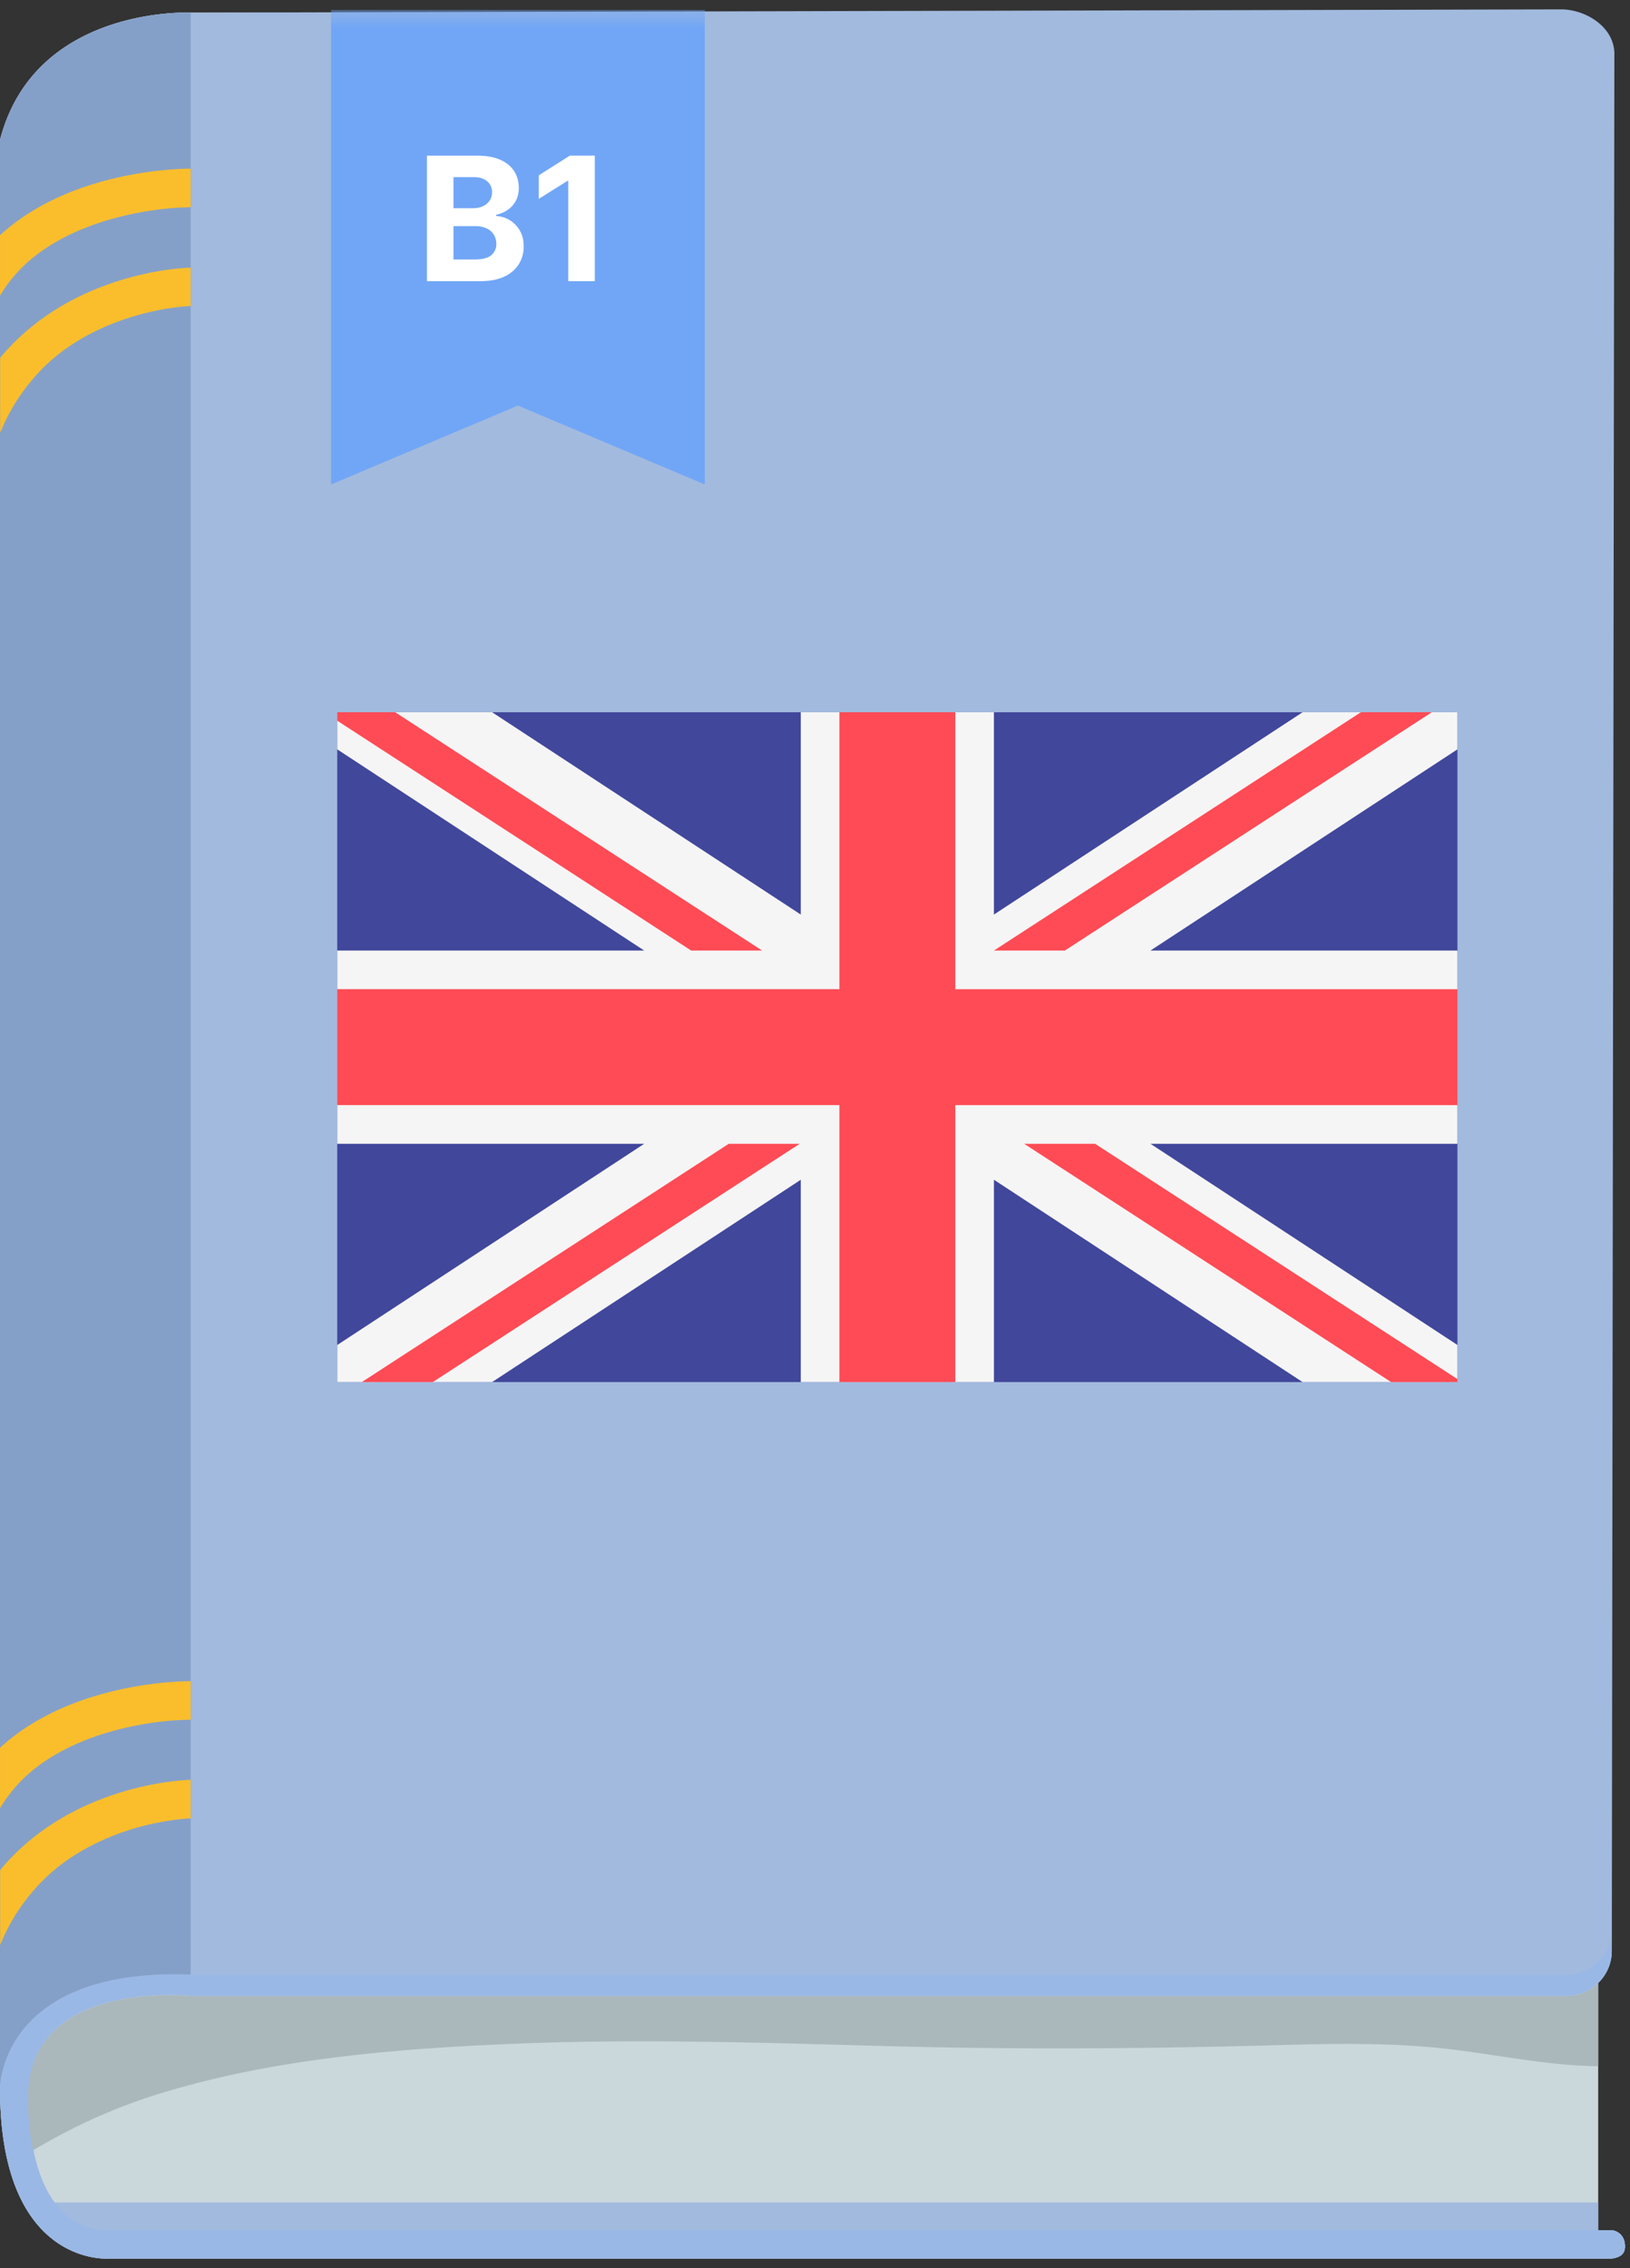 <svg width="87" height="121" viewBox="0 0 87 121" fill="none" xmlns="http://www.w3.org/2000/svg"><rect x="0" y="0" width="87" height="121" fill="#333333" stroke="none"/><path d="M86.027 118.981h-.725v-13.189a2.39 2.39 0 00.725-1.716V3.079A2.413 2.413 0 0083.623.674H10.179S1.854.28 0 7.466V111.41c0 9.573 5.819 9.087 5.819 9.087h80.218c.394-.064.688-.202.697-.633 0-.826-.707-.882-.707-.882z" fill="#CAD7DB"/><path d="M86.027 118.981h-.725v-1.477H2.91c-1.569-2.139-1.395-5.828-1.395-5.828.166-6.104 8.665-5.195 8.665-5.195h73.444c.651 0 1.239-.266 1.68-.689a2.39 2.39 0 00.724-1.716L86.165 2.96C86.22 1.455 84.641.5 83.32.5L10.179.674S1.854.28 0 7.466V111.41c0 9.573 5.819 9.087 5.819 9.087h80.218c.394-.064.688-.202.697-.633 0-.826-.707-.882-.707-.882z" fill="#A2BADE"/><path d="M10.179 105.343V.674S1.854.28 0 7.466V111.41s0-6.424 10.179-6.066z" fill="#85A0C8"/><path d="M3.846 12.46c1.431-.67 2.946-1.029 4.13-1.212a15.46 15.46 0 012.175-.193h.029V8.999h-.028c-.358 0-3.102.028-6.058 1.12-1.395.523-2.845 1.285-4.093 2.432v3.222a7.751 7.751 0 011.212-1.542c.761-.744 1.68-1.322 2.634-1.772zm.504 5.607c1.432-.835 2.92-1.276 4.03-1.505a13.03 13.03 0 011.34-.202c.156-.018.284-.027.367-.027h.092v-2.056h-.019c-.082.009-2.744.055-5.718 1.44-1.487.698-3.047 1.735-4.36 3.286-.027.028-.045.065-.073.092v4.002a10.126 10.126 0 011.652-2.763c.799-.982 1.726-1.707 2.69-2.267zm-.504 75.078c1.431-.67 2.946-1.028 4.13-1.212 1.193-.183 2.047-.183 2.175-.183h.029v-2.056h-.028c-.358 0-3.102.027-6.058 1.12-1.395.523-2.845 1.284-4.093 2.432v3.221a7.751 7.751 0 011.212-1.542c.761-.752 1.68-1.33 2.634-1.78zm.504 5.608c1.432-.835 2.92-1.285 4.03-1.505.56-.11 1.019-.175 1.34-.202a3.46 3.46 0 01.367-.028c.037 0 .073 0 .092-.01v-2.055h-.019c-.082.01-2.744.055-5.718 1.441-1.487.697-3.047 1.735-4.36 3.286-.027.027-.045.064-.073.092v4.001a10.107 10.107 0 011.652-2.762 9.796 9.796 0 012.69-2.258z" fill="#FABE2C"/><path d="M86.027 118.982H5.571c-1.211-.074-2.065-.661-2.662-1.478-1.569-2.139-1.395-5.828-1.395-5.828.166-6.104 8.665-5.195 8.665-5.195h73.444c.651 0 1.239-.266 1.68-.689a2.39 2.39 0 00.724-1.716v-1.129a2.413 2.413 0 01-2.404 2.405H10.179C0 104.985 0 111.41 0 111.41c0 9.572 5.819 9.086 5.819 9.086h80.218c.394-.064.688-.202.697-.633 0-.826-.707-.881-.707-.881z" fill="#9AB8E6"/><path d="M8.444 111.722c5.966-1.854 12.455-2.405 18.668-2.671 6.728-.294 13.474-.074 20.201.11 6.682.183 13.327.147 20.009-.028 3.34-.091 6.737-.202 10.06.193 2.624.312 5.267.881 7.92.909v-4.433a2.405 2.405 0 01-1.68.688H10.17s-8.499-.899-8.664 5.195c0 0-.073 1.441.257 3.038 2.093-1.248 4.305-2.267 6.682-3.001z" fill="#AAB8BC"/><mask id="mask0_1001_33984" style="mask-type:alpha" maskUnits="userSpaceOnUse" x="-17" y="0" width="146" height="201"><path d="M127.42 198.443h-1.212v-2.47H-11.528c-2.624-3.575-2.332-9.743-2.332-9.743.276-10.203 14.484-8.684 14.484-8.684H123.4c1.09 0 2.072-.445 2.808-1.151a3.998 3.998 0 001.212-2.869l.231-169.037c.092-2.517-2.547-4.112-4.757-4.112L.624.668s-13.917-.66-17.016 11.354v173.763c0 16.003 9.728 15.19 9.728 15.19h134.1c.66-.108 1.151-.338 1.166-1.059 0-1.381-1.182-1.473-1.182-1.473z" fill="#C25857"/></mask><g mask="url(#mask0_1001_33984)"><path d="M17.67 25.846V.53h19.946v25.316l-9.973-4.209-9.973 4.21z" fill="#71A6F6"/><path d="M22.787 15V8.305h2.68c.493 0 .904.073 1.233.219.329.146.576.349.742.608.166.257.248.553.248.89 0 .26-.052.49-.157.689a1.354 1.354 0 01-.431.484 1.78 1.78 0 01-.621.265v.065a1.528 1.528 0 011.262.775c.14.237.209.52.209.85 0 .355-.088.672-.265.951a1.784 1.784 0 01-.775.657c-.342.161-.764.242-1.265.242h-2.86zm1.415-1.157h1.154c.395 0 .682-.075.863-.226a.756.756 0 00.272-.608.899.899 0 00-.134-.49.91.91 0 00-.383-.334 1.31 1.31 0 00-.585-.12h-1.187v1.778zm0-2.736h1.05c.194 0 .366-.034.516-.102a.86.86 0 00.36-.294.767.767 0 00.134-.454.734.734 0 00-.259-.586c-.17-.148-.411-.222-.725-.222h-1.076v1.658zm7.545-2.802V15H30.33V9.648h-.04l-1.532.962V9.354l1.657-1.05h1.33z" fill="#fff"/></g><g clip-path="url(#clip0_1001_33984)"><path d="M76.76 75.454H19.03c-.568 0-1.03-.462-1.03-1.031V37.312c0-.57.462-1.031 1.03-1.031h57.73c.569 0 1.03.462 1.03 1.03v37.112c0 .57-.462 1.03-1.03 1.03z" fill="#41479B"/><path d="M77.79 37.312a1.03 1.03 0 00-1.03-1.031h-4.613L53.049 48.793V36.281H42.741v12.512L23.643 36.281H19.03a1.03 1.03 0 00-1.031 1.03v2.667l16.385 10.735H18v10.309h16.385L18 71.757v2.666c0 .57.462 1.03 1.03 1.03h4.613l19.098-12.512v12.513H53.05V62.94l19.097 12.513h4.612a1.03 1.03 0 001.031-1.031v-2.666L61.405 61.022H77.79V50.713H61.405L77.79 39.978v-2.666z" fill="#F5F5F5"/><path d="M77.79 52.775H50.988V36.28h-6.186v16.494H18v6.185h26.802v16.494h6.186V58.96H77.79v-6.185z" fill="#FF4B55"/><path d="M38.897 61.022L18.03 74.567c.073.498.484.887 1.002.887h1.42l22.233-14.432h-3.787zm19.553 0h-3.786l22.2 14.41a1.02 1.02 0 00.926-1.01v-.847L58.45 61.022zM18 38.45l18.892 12.263h3.787L18.601 36.381a1.027 1.027 0 00-.601.93v1.139zm38.836 12.263l20.918-13.578a1.017 1.017 0 00-.995-.854h-1.477L53.05 50.713h3.787z" fill="#FF4B55"/></g><defs><clipPath id="clip0_1001_33984"><path fill="#fff" transform="translate(18 38)" d="M0 0h59.79v35.734H0z"/></clipPath></defs></svg>